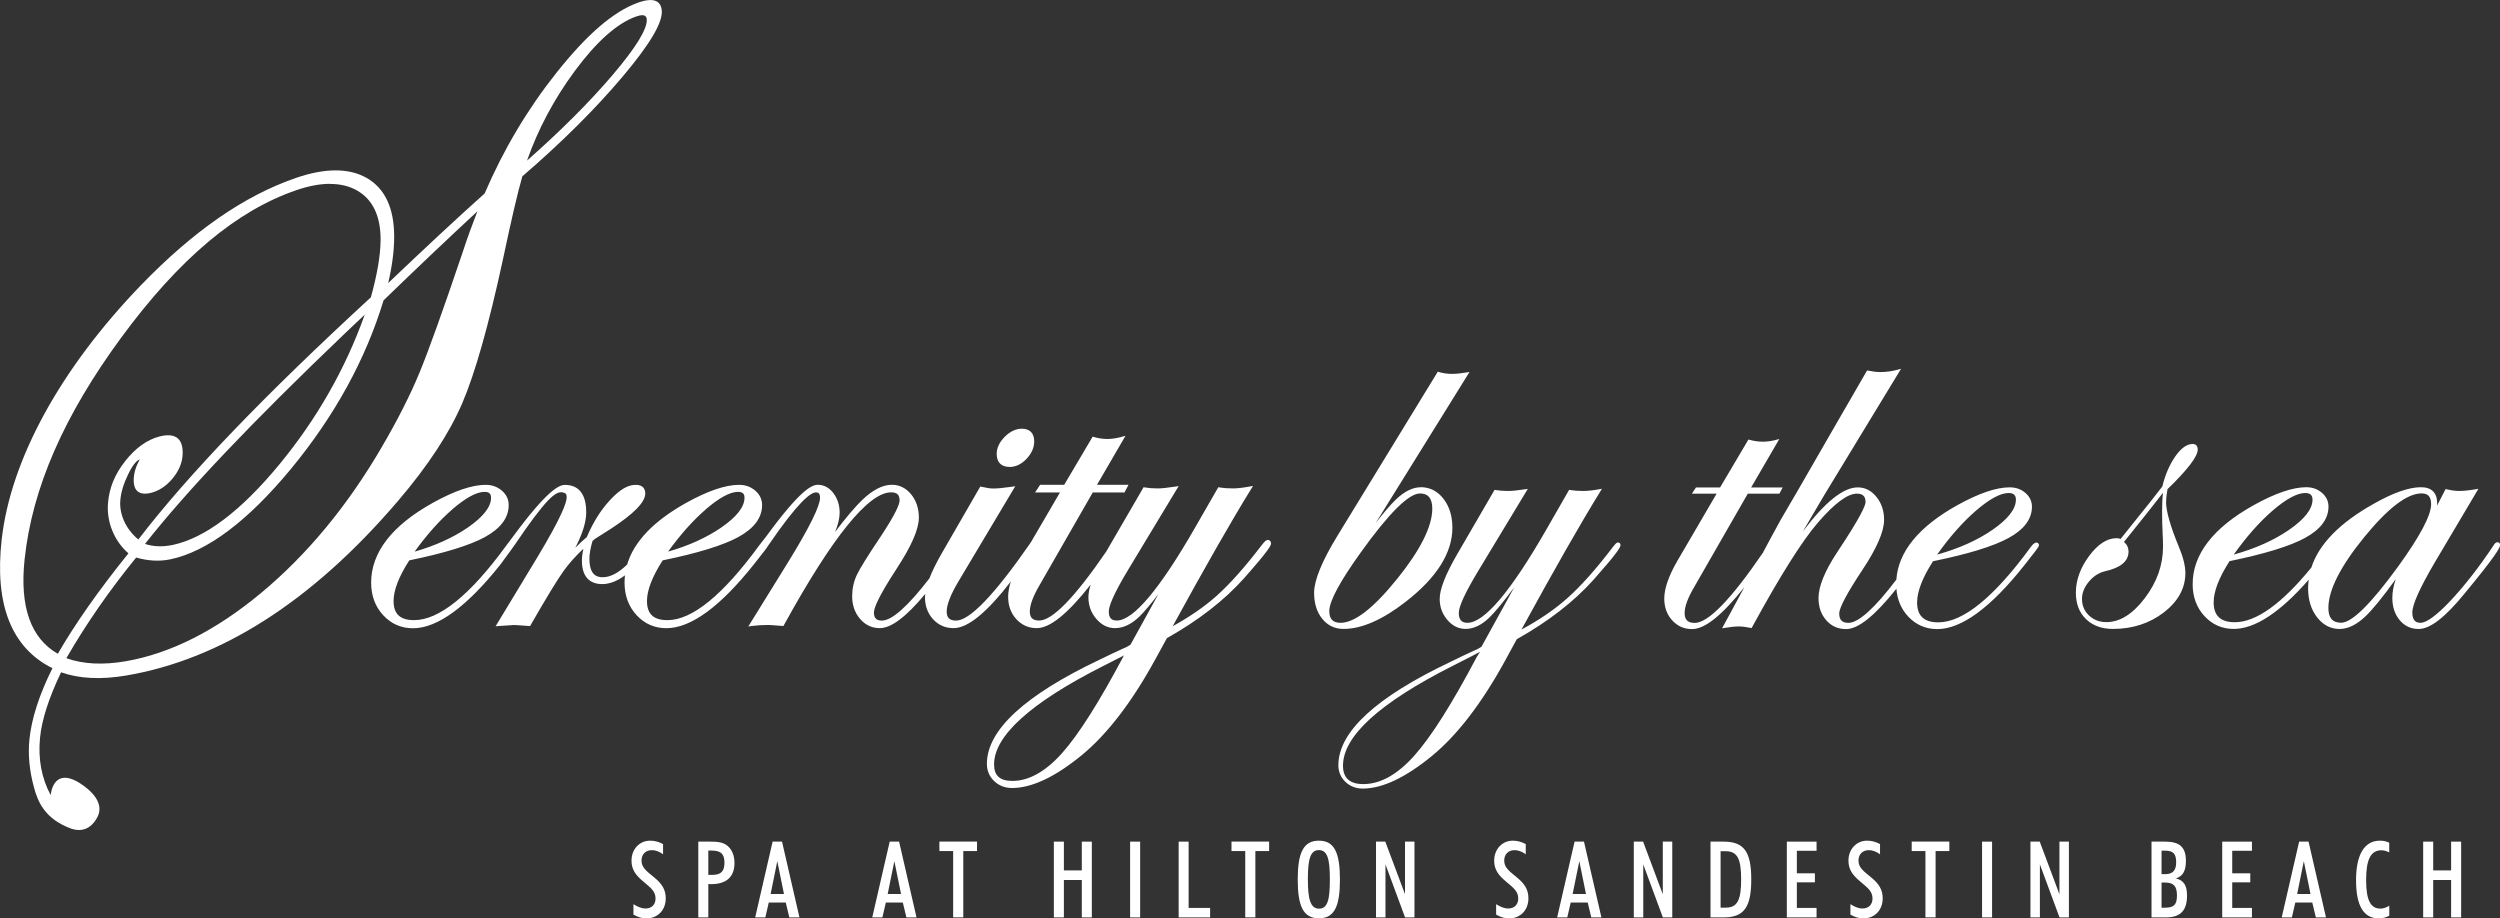 <svg width="196" height="72" viewBox="0 0 196 72" fill="none" xmlns="http://www.w3.org/2000/svg">
<rect x="0" y="0" width="196" height="72" fill="#333333" stroke="none"/>
<g clip-path="url(#clip0_7739_4087)">
<path d="M79.148 36.61C79.632 36.61 80.078 36.396 80.479 35.974C80.881 35.551 81.082 35.088 81.082 34.599C81.082 33.962 80.737 33.611 80.113 33.611C79.646 33.611 79.192 33.824 78.773 34.243C78.354 34.665 78.14 35.115 78.14 35.582C78.14 36.245 78.498 36.605 79.144 36.605L79.148 36.61Z" fill="white"/>
<path d="M99.377 42.336C99.277 42.336 99.181 42.398 98.914 42.745C97.609 44.454 96.418 45.793 95.366 46.728C94.424 47.569 93.271 48.361 91.94 49.095C94.489 44.436 96.545 40.837 98.055 38.394L98.238 38.096L97.897 38.158C97.404 38.247 96.985 38.292 96.654 38.292C96.248 38.292 95.899 38.265 95.619 38.216L95.515 38.198L93.716 41.326C90.928 46.185 88.855 48.65 87.554 48.65C87.122 48.65 86.93 48.432 86.93 47.938C86.93 47.586 87.2 46.723 88.501 44.579L92.407 38.109L92.08 38.158C91.508 38.247 91.058 38.292 90.74 38.292C90.369 38.292 90.042 38.265 89.762 38.216L89.658 38.198L86.725 43.248C84.272 46.83 82.504 48.65 81.474 48.65C80.964 48.65 80.737 48.432 80.737 47.938C80.737 47.444 80.99 46.75 81.492 45.891L85.673 38.608H88.161L88.475 38.007H86.005L88.239 34.167L87.877 34.265C87.515 34.363 87.157 34.416 86.816 34.416C86.476 34.416 86.14 34.367 85.773 34.265L85.664 34.234L83.434 38.007H81.544L81.151 38.608H83.102L80.855 42.456C80.824 42.496 80.793 42.541 80.767 42.594C77.978 46.616 76.028 48.654 74.958 48.654C74.448 48.654 74.221 48.436 74.221 47.942C74.221 47.408 74.526 46.621 75.129 45.606L79.598 38.118L79.279 38.167C78.672 38.256 78.192 38.3 77.861 38.3C77.647 38.3 77.346 38.256 76.966 38.167L76.857 38.14L73.845 43.359C73.413 44.111 73.082 44.783 72.863 45.348C71.174 47.542 69.922 48.654 69.141 48.654C68.709 48.654 68.516 48.458 68.516 48.018C68.516 47.698 68.822 46.843 70.271 44.627C71.463 42.808 72.039 41.482 72.039 40.579C72.039 39.862 71.833 39.248 71.436 38.759C71.03 38.26 70.515 38.007 69.918 38.007C69.197 38.007 68.412 38.412 67.587 39.208C67.041 39.733 66.334 40.57 65.47 41.704C65.71 41.121 65.828 40.619 65.828 40.191C65.828 39.604 65.662 39.093 65.339 38.665C65.007 38.229 64.597 38.007 64.117 38.007C63.637 38.007 62.729 38.425 60.084 42.038L59.552 42.719C56.698 46.634 54.271 48.619 52.333 48.619C51.234 48.619 50.723 48.138 50.723 47.115C50.723 46.274 51.138 45.202 51.954 43.933C54.703 43.368 56.698 42.754 57.885 42.105C59.12 41.428 59.748 40.587 59.748 39.6C59.748 39.155 59.569 38.772 59.212 38.465C58.862 38.167 58.439 38.011 57.946 38.011C56.877 38.011 55.48 38.487 53.8 39.422C51.251 40.841 49.693 42.47 49.169 44.258C48.488 44.921 47.847 45.255 47.253 45.255C46.804 45.255 46.21 45.104 46.21 43.787C46.21 43.426 46.293 42.963 46.455 42.407L46.638 42.252C47.205 41.896 47.611 41.642 47.882 41.464C49.702 40.276 50.588 39.368 50.588 38.688C50.588 38.434 50.492 38.011 49.846 38.011C49.2 38.011 48.563 38.407 47.812 39.221C47.096 39.996 46.489 40.97 46.005 42.109C45.713 42.354 45.411 42.63 45.102 42.946C45.673 41.842 45.961 40.908 45.961 40.16C45.961 39.181 45.673 38.016 44.29 38.016C43.81 38.016 42.871 38.474 40.209 42.083C40.209 42.083 39.751 42.697 39.685 42.781C36.831 46.697 34.404 48.619 32.467 48.619C31.367 48.619 30.856 48.138 30.856 47.115C30.856 46.274 31.271 45.202 32.087 43.933C34.837 43.368 36.831 42.754 38.018 42.105C39.253 41.428 39.882 40.587 39.882 39.6C39.882 39.155 39.703 38.772 39.345 38.465C38.996 38.167 38.572 38.011 38.079 38.011C37.01 38.011 35.613 38.487 33.933 39.422C30.725 41.206 29.097 43.315 29.097 45.682C29.097 46.697 29.416 47.555 30.04 48.231C30.669 48.912 31.454 49.255 32.379 49.255C34.291 49.255 36.595 47.573 39.236 44.254C39.585 43.795 40.34 42.741 40.362 42.705C42.797 39.115 43.561 38.483 44.115 38.603C44.338 38.652 44.429 38.714 44.429 38.99C44.429 39.395 44.028 40.538 42.121 43.702L38.856 49.099L39.153 49.077C40.087 49.01 40.27 49.001 40.296 49.001C40.371 49.001 40.637 49.015 41.462 49.077L41.558 49.086L41.606 49.001C42.823 46.879 43.692 45.451 44.185 44.765C44.595 44.191 45.115 43.609 45.734 43.021C45.66 43.373 45.621 43.68 45.621 43.938C45.621 45.473 46.489 45.793 47.218 45.793C47.79 45.793 48.388 45.562 48.999 45.104C48.977 45.295 48.964 45.486 48.964 45.678C48.964 46.692 49.283 47.551 49.907 48.227C50.535 48.908 51.321 49.25 52.246 49.25C54.158 49.25 56.462 47.569 59.098 44.254L59.914 43.213C60.08 42.999 60.185 42.852 60.233 42.763L60.242 42.754C60.242 42.754 60.268 42.723 60.277 42.701C62.594 39.315 63.563 38.603 63.969 38.603C64.135 38.603 64.292 38.656 64.292 39.026C64.292 39.675 63.45 41.371 61.795 44.062L58.666 49.117L58.989 49.072C59.373 49.023 59.788 48.997 60.22 48.997C60.342 48.997 60.713 49.023 61.324 49.072L61.42 49.081L61.468 48.992C65.261 42.096 68.084 38.599 69.865 38.599C70.323 38.599 70.528 38.794 70.528 39.235C70.528 39.506 70.267 40.223 69.018 42.105C68.019 43.595 67.417 44.565 67.177 45.072C66.932 45.589 66.81 46.154 66.81 46.754C66.81 47.448 67.019 48.04 67.425 48.516C67.84 49.001 68.359 49.246 68.975 49.246C69.87 49.246 71.035 48.369 72.536 46.567C72.527 46.661 72.519 46.745 72.519 46.83C72.519 47.511 72.733 48.089 73.156 48.552C73.584 49.015 74.12 49.246 74.758 49.246C75.871 49.246 77.346 48.049 79.249 45.593C79.109 46.033 79.039 46.434 79.039 46.79C79.039 47.484 79.253 48.071 79.676 48.538C80.104 49.006 80.641 49.246 81.278 49.246C82.317 49.246 83.704 48.125 85.511 45.829C85.389 46.216 85.332 46.545 85.332 46.83C85.332 47.471 85.538 48.04 85.948 48.516C86.362 49.001 86.856 49.246 87.419 49.246C88.06 49.246 88.702 48.943 89.326 48.343C89.688 47.991 90.186 47.404 90.814 46.585L88.632 50.541L88.392 50.688C87.441 51.124 86.716 51.466 86.236 51.706C80.353 54.492 77.372 57.242 77.372 59.885C77.372 60.414 77.564 60.872 77.939 61.233C78.314 61.593 78.786 61.78 79.34 61.78C80.885 61.78 82.723 60.917 84.8 59.213C86.803 57.571 88.745 55.039 90.578 51.689L91.486 50.029C93.952 48.645 95.982 47.07 97.522 45.348C99.648 42.95 99.648 42.723 99.648 42.599C99.648 42.434 99.538 42.327 99.381 42.327L99.377 42.336ZM55.314 39.947C56.375 39.03 57.23 38.563 57.859 38.563C58.217 38.563 58.369 38.701 58.369 39.026C58.369 39.742 57.754 40.525 56.541 41.362C55.393 42.149 53.996 42.785 52.377 43.248C53.337 41.918 54.324 40.81 55.314 39.951V39.947ZM35.443 39.947C36.504 39.03 37.359 38.563 37.988 38.563C38.346 38.563 38.498 38.701 38.498 39.026C38.498 39.742 37.883 40.525 36.67 41.362C35.522 42.149 34.125 42.785 32.506 43.248C33.466 41.918 34.453 40.81 35.443 39.951V39.947ZM83.259 59.052C81.968 60.494 80.663 61.224 79.375 61.224C78.393 61.224 77.935 60.814 77.935 59.929C77.935 57.687 80.807 55.093 86.472 52.223C87.205 51.853 87.75 51.573 88.117 51.386C86.192 55.021 84.56 57.597 83.259 59.052Z" fill="white"/>
<path d="M111.366 38.203C110.751 38.203 110.1 38.527 109.428 39.172C109.031 39.555 108.503 40.169 107.857 41.001L115.211 29.161L115.002 29.197C114.543 29.273 114.159 29.313 113.862 29.313C113.483 29.313 113.12 29.264 112.793 29.161L112.723 29.139L104.854 42.007C103.641 43.991 103.026 45.495 103.026 46.474C103.026 47.302 103.239 47.991 103.663 48.512C104.091 49.041 104.654 49.308 105.334 49.308C106.748 49.308 108.385 48.596 110.196 47.186C112.632 45.299 113.867 43.346 113.867 41.379C113.867 40.476 113.635 39.711 113.173 39.11C112.71 38.505 112.099 38.194 111.366 38.194V38.203ZM109.52 45.402C107.687 47.675 106.203 48.828 105.103 48.828C104.496 48.828 104.217 48.534 104.217 47.902C104.217 47.133 105.051 45.58 106.696 43.293C108.887 40.236 110.445 38.688 111.327 38.688C111.973 38.688 112.291 39.079 112.291 39.88C112.291 41.264 111.362 43.119 109.524 45.402H109.52Z" fill="white"/>
<path d="M126.842 42.532C126.763 42.532 126.672 42.594 126.427 42.915C125.127 44.623 123.931 45.962 122.879 46.897C121.897 47.773 120.688 48.601 119.283 49.357C121.867 44.628 123.953 40.975 125.48 38.505L125.594 38.318L125.38 38.358C124.887 38.447 124.463 38.492 124.127 38.492C123.717 38.492 123.368 38.465 123.084 38.416L123.019 38.403L121.247 41.491C118.454 46.358 116.372 48.828 115.049 48.828C114.587 48.828 114.369 48.583 114.369 48.058C114.369 47.533 114.897 46.403 115.944 44.676L119.78 38.327L119.575 38.358C119.004 38.447 118.55 38.492 118.227 38.492C117.856 38.492 117.524 38.465 117.24 38.416L117.175 38.403L114.229 43.475C113.317 45.059 112.872 46.198 112.872 46.955C112.872 47.582 113.072 48.134 113.474 48.601C113.875 49.072 114.356 49.308 114.897 49.308C115.525 49.308 116.149 49.01 116.76 48.423C117.205 47.991 117.864 47.195 118.716 46.047L116.149 50.701L115.896 50.857C114.94 51.293 114.216 51.635 113.74 51.88C107.892 54.648 104.928 57.375 104.928 59.991C104.928 60.503 105.112 60.944 105.478 61.295C105.841 61.647 106.299 61.825 106.84 61.825C108.368 61.825 110.188 60.966 112.252 59.275C114.246 57.642 116.18 55.124 118.004 51.787L118.916 50.114C121.378 48.734 123.403 47.164 124.939 45.446C126.798 43.351 127.047 42.906 127.047 42.741C127.047 42.608 126.969 42.528 126.838 42.528L126.842 42.532ZM115.787 51.489C113.832 55.19 112.195 57.78 110.868 59.257C109.546 60.734 108.215 61.473 106.879 61.473C105.819 61.473 105.291 60.992 105.291 60.027C105.291 57.713 108.158 55.101 113.897 52.2C115.119 51.582 115.831 51.217 116.036 51.101L115.791 51.489H115.787Z" fill="white"/>
<path d="M159.688 42.536H159.667C159.531 42.536 159.387 42.643 159.213 42.883C156.354 46.803 153.914 48.792 151.963 48.792C150.842 48.792 150.301 48.28 150.301 47.23C150.301 46.376 150.72 45.29 151.549 44C154.298 43.439 156.293 42.825 157.476 42.176C158.689 41.513 159.304 40.69 159.304 39.729C159.304 39.301 159.13 38.937 158.789 38.643C158.453 38.354 158.039 38.207 157.563 38.207C156.507 38.207 155.123 38.678 153.452 39.608C150.436 41.286 148.825 43.252 148.673 45.446C146.966 47.693 145.701 48.832 144.915 48.832C144.426 48.832 144.195 48.601 144.195 48.102C144.195 47.648 144.815 46.487 146.032 44.65C147.149 42.968 147.712 41.66 147.712 40.756C147.712 40.053 147.512 39.448 147.115 38.959C146.713 38.461 146.22 38.211 145.653 38.211C144.513 38.211 143.095 39.346 141.34 41.669C142.423 39.831 142.995 38.865 143.051 38.767C145.618 34.536 147.59 31.293 148.913 29.126L149.044 28.912L148.804 28.979C148.363 29.103 147.887 29.17 147.394 29.17C147.136 29.17 146.818 29.13 146.447 29.055L146.381 29.041L143.47 34.078C141.306 37.846 140.049 40.013 139.63 40.712C139.045 41.775 138.565 42.665 138.207 43.342C135.719 46.986 133.921 48.837 132.869 48.837C132.328 48.837 132.075 48.592 132.075 48.067C132.075 47.542 132.332 46.861 132.839 45.998L137.028 38.701H139.507L139.761 38.216H137.29L139.499 34.416L139.272 34.478C138.547 34.674 137.897 34.683 137.146 34.478L137.076 34.461L134.855 38.216H132.965L132.647 38.701H134.584L131.494 43.991C130.822 45.157 130.478 46.149 130.478 46.932C130.478 47.608 130.687 48.182 131.102 48.636C131.516 49.094 132.04 49.321 132.66 49.321C133.659 49.321 135.003 48.245 136.754 46.042L135.012 49.259L135.209 49.228C135.667 49.152 136.038 49.112 136.308 49.112C136.579 49.112 136.884 49.152 137.255 49.228L137.325 49.241L137.36 49.179C139.551 45.157 141.297 42.385 142.549 40.943C143.837 39.457 144.854 38.701 145.578 38.701C146.041 38.701 146.259 38.91 146.259 39.355C146.259 39.631 145.871 40.543 144.025 43.31C143.06 44.774 142.571 45.98 142.571 46.892C142.571 47.582 142.772 48.165 143.174 48.623C143.575 49.086 144.099 49.321 144.732 49.321C145.687 49.321 146.979 48.285 148.677 46.158C148.742 47.008 149.048 47.733 149.585 48.316C150.2 48.983 150.973 49.321 151.88 49.321C153.77 49.321 156.057 47.653 158.676 44.356L159.492 43.315C159.854 42.843 159.854 42.799 159.854 42.754C159.854 42.643 159.802 42.567 159.706 42.545L159.688 42.536ZM154.905 40.044C155.974 39.119 156.838 38.652 157.48 38.652C157.864 38.652 158.047 38.816 158.047 39.172C158.047 39.907 157.423 40.703 156.197 41.548C155.01 42.363 153.556 43.012 151.872 43.479C152.858 42.087 153.879 40.934 154.905 40.044Z" fill="white"/>
<path d="M169.827 39.342C169.827 39.061 169.862 38.727 169.932 38.349C171.529 36.801 172.301 35.786 172.301 35.244C172.301 34.968 172.157 34.808 171.904 34.808C171.446 34.808 170.979 35.146 170.521 35.813C170.08 36.458 169.744 37.241 169.526 38.14C168.779 39.106 168.173 39.871 167.723 40.418L166.257 42.251C166.161 42.216 166.056 42.194 165.943 42.194C165.196 42.194 164.467 42.665 163.778 43.6C163.093 44.525 162.748 45.491 162.748 46.474C162.748 47.333 163.014 48.027 163.542 48.538C164.07 49.05 164.782 49.308 165.659 49.308C167.186 49.308 168.526 48.872 169.639 48.018C170.761 47.155 171.333 46.114 171.333 44.93C171.333 44.365 171.158 43.666 170.813 42.848C170.154 41.25 169.818 40.067 169.818 39.337L169.827 39.342ZM169.543 41.704C169.569 42.082 169.582 42.465 169.582 42.852C169.582 44.294 169.107 45.637 168.155 46.892C167.204 48.147 166.196 48.774 165.139 48.774C164.598 48.774 164.144 48.601 163.778 48.254C163.411 47.907 163.228 47.475 163.228 46.963C163.228 46.487 163.407 46.033 163.769 45.602C164.127 45.17 164.555 44.899 165.043 44.783C166.265 44.512 166.877 44 166.877 43.239C166.877 42.946 166.759 42.692 166.519 42.487C167.854 40.828 168.875 39.546 169.582 38.63C169.53 39.017 169.508 39.497 169.508 40.076C169.508 40.783 169.521 41.326 169.548 41.704H169.543Z" fill="white"/>
<path d="M195.791 42.514C195.655 42.514 195.559 42.652 195.503 42.749C194.363 44.462 193.224 45.922 192.124 47.092C191.038 48.245 190.243 48.827 189.768 48.827C189.493 48.827 189.126 48.743 189.126 48.018C189.126 47.408 189.707 46.109 190.85 44.156L194.307 38.322L194.102 38.358C193.569 38.447 193.128 38.491 192.792 38.491C192.509 38.491 192.181 38.447 191.81 38.358L191.736 38.34L191.06 39.653C191.068 39.581 191.073 39.515 191.073 39.453C191.073 38.629 190.632 38.198 189.803 38.198C188.869 38.198 187.634 38.629 186.123 39.484C183.457 40.97 181.803 42.656 181.209 44.498C178.887 47.341 176.871 48.783 175.212 48.783C174.091 48.783 173.55 48.271 173.55 47.221C173.55 46.367 173.969 45.281 174.798 43.991C177.547 43.43 179.542 42.816 180.725 42.167C181.938 41.504 182.553 40.681 182.553 39.719C182.553 39.292 182.379 38.928 182.038 38.634C181.702 38.345 181.288 38.198 180.812 38.198C179.756 38.198 178.372 38.669 176.701 39.599C173.519 41.37 171.904 43.457 171.904 45.797C171.904 46.794 172.214 47.639 172.83 48.302C173.445 48.97 174.217 49.308 175.125 49.308C176.788 49.308 178.765 48.009 181.004 45.446C180.973 45.677 180.956 45.904 180.956 46.127C180.956 47.034 181.192 47.795 181.659 48.396C182.13 49.001 182.724 49.312 183.418 49.312C184.068 49.312 184.749 48.987 185.43 48.342C186.006 47.8 186.809 46.812 187.826 45.406C187.647 45.922 187.559 46.42 187.559 46.883C187.559 47.573 187.751 48.156 188.131 48.614C188.515 49.077 189.017 49.312 189.624 49.312C190.518 49.312 191.697 48.405 193.22 46.536C195.69 43.55 196.009 42.932 196.009 42.727C196.009 42.594 195.93 42.514 195.799 42.514H195.791ZM178.158 40.044C179.228 39.119 180.092 38.652 180.733 38.652C181.118 38.652 181.301 38.816 181.301 39.172C181.301 39.906 180.677 40.703 179.45 41.548C178.263 42.362 176.81 43.012 175.125 43.479C176.112 42.087 177.133 40.934 178.158 40.044ZM187.987 44.449C185.875 47.355 184.378 48.823 183.544 48.823C182.872 48.823 182.545 48.445 182.545 47.666C182.545 46.269 183.487 44.405 185.351 42.118C187.206 39.84 188.72 38.683 189.846 38.683C190.361 38.683 190.601 38.95 190.601 39.528C190.601 40.4 189.724 42.055 187.991 44.445L187.987 44.449Z" fill="white"/>
<path d="M5.656 64.992C3.483 64.227 2.95 62.803 2.658 61.713C2.305 60.409 2.187 59.155 2.305 57.984C2.47 56.343 3.077 54.461 4.111 52.387C0.895 50.785 -0.441 47.395 0.131 42.305C0.485 39.168 1.624 35.831 3.513 32.387C5.381 28.988 7.917 25.615 11.046 22.363C15.175 18.096 19.151 15.346 23.201 13.949C25.497 13.161 27.36 13.161 28.744 13.949C30.184 14.768 30.909 16.329 30.904 18.585C30.9 19.689 30.738 20.903 30.433 22.194C33.283 19.475 35.823 17.112 37.996 15.168C39.476 11.715 41.388 8.507 43.683 5.633C46.04 2.674 48.104 0.903 49.994 0.218C50.71 -0.04 51.216 -0.067 51.535 0.142C51.74 0.276 51.858 0.507 51.884 0.823C51.962 1.78 50.937 3.502 48.75 6.082C46.638 8.578 44.015 11.186 40.951 13.824C40.593 15.066 40.078 17.268 39.424 20.369C38.315 25.491 37.246 29.273 36.242 31.608C35.229 33.971 33.527 36.561 31.179 39.301C24.506 47.11 17.335 51.706 9.868 52.965C7.908 53.295 6.202 53.21 4.788 52.708C3.828 54.719 3.269 56.449 3.138 57.851C2.977 59.502 3.256 61.006 3.972 62.336C4.033 61.869 4.203 61.304 4.661 61.072C5.124 60.841 5.774 61.023 6.586 61.624C8.009 62.67 7.878 63.559 7.668 63.996C7.363 64.645 6.717 65.313 5.656 64.988V64.992ZM5.202 51.604C6.512 52.071 8.079 52.151 9.868 51.84C13.346 51.239 16.903 49.446 20.434 46.518C24.057 43.515 27.256 39.653 29.94 35.035C31.192 32.894 32.183 30.932 32.895 29.201C33.602 27.493 34.749 24.289 36.307 19.675C36.626 18.692 37.006 17.646 37.429 16.565C35.147 18.683 32.672 21.028 30.071 23.546C28.674 28.165 26.239 32.605 22.826 36.743C19.439 40.845 16.253 43.239 13.364 43.849C12.522 44.027 11.618 43.982 10.675 43.711C8.589 46.269 6.747 48.921 5.202 51.604ZM25.872 14.412C25.091 14.412 24.218 14.576 23.258 14.901C18.544 16.507 14.045 20.289 9.506 26.465C4.997 32.601 2.518 38.287 1.929 43.853C1.532 47.555 2.409 50.047 4.535 51.257C5.862 48.948 7.721 46.296 10.069 43.382C8.956 42.416 8.345 40.921 8.467 39.448C8.563 38.247 9.008 37.166 9.829 36.133C10.636 35.115 11.54 34.469 12.504 34.22C13.146 34.056 13.626 34.105 13.931 34.363C14.224 34.612 14.355 35.052 14.315 35.675C14.276 36.325 14.001 36.952 13.512 37.535C13.015 38.122 12.447 38.492 11.823 38.643C11.356 38.754 11.003 38.71 10.776 38.51C10.549 38.309 10.457 37.958 10.488 37.468C10.536 36.694 10.95 36.053 10.955 36.031C10.955 36.031 10.955 36.031 10.955 36.027C10.776 36.071 10.47 36.312 10.043 37.193C9.689 37.922 9.48 38.607 9.432 39.239C9.344 40.343 9.881 41.504 10.846 42.296C14.73 37.233 20.696 31.021 29.076 23.31C29.573 21.526 29.826 20.027 29.839 18.839C29.852 16.961 29.237 15.653 28.011 14.945C27.404 14.594 26.693 14.421 25.881 14.421L25.872 14.412ZM11.369 42.643C12.028 42.865 12.766 42.888 13.56 42.719C16.092 42.171 18.898 40.053 21.896 36.418C24.829 32.863 27.085 28.912 28.596 24.667L26.981 26.198C19.727 33.13 14.617 38.51 11.369 42.643ZM50.356 1.192C50.221 1.192 50.051 1.228 49.846 1.304C48.371 1.833 46.76 3.27 45.058 5.571C43.443 7.76 42.186 10.118 41.318 12.592C43.993 10.229 46.245 7.973 48.021 5.887C49.859 3.729 50.762 2.256 50.706 1.517C50.692 1.384 50.649 1.295 50.575 1.246C50.522 1.21 50.448 1.192 50.356 1.192Z" fill="white"/>
<path d="M50.609 71.226C51.089 71.226 51.395 70.919 51.395 70.443C51.395 69.869 51.011 69.602 50.439 69.117C49.833 68.609 49.51 68.169 49.51 67.475C49.51 66.558 50.155 65.909 50.963 65.909C51.321 65.909 51.648 65.993 51.984 66.176V66.977C51.683 66.758 51.395 66.652 51.111 66.652C50.614 66.652 50.295 66.977 50.295 67.47C50.295 68.022 50.697 68.302 51.277 68.778C51.906 69.295 52.194 69.744 52.194 70.438C52.194 71.328 51.583 72.004 50.675 72.004C50.347 72.004 50.011 71.906 49.662 71.706V70.888C50.02 71.115 50.334 71.23 50.618 71.23L50.609 71.226Z" fill="white"/>
<path d="M54.747 65.984H55.703C56.274 65.984 56.698 66.033 57.042 66.318C57.387 66.603 57.584 67.083 57.584 67.657C57.584 68.734 56.964 69.317 55.759 69.317C55.685 69.317 55.602 69.317 55.532 69.308V71.924H54.747V65.984ZM55.825 68.592C56.51 68.592 56.798 68.334 56.798 67.626C56.798 66.919 56.48 66.683 55.768 66.683H55.532V68.592H55.825Z" fill="white"/>
<path d="M60.573 65.984H61.311L62.677 71.924H61.883L61.603 70.759H60.272L60.002 71.924H59.207L60.573 65.984ZM60.416 70.091H61.464L60.94 67.515L60.416 70.091Z" fill="white"/>
<path d="M69.752 65.984H70.489L71.855 71.924H71.061L70.781 70.759H69.45L69.18 71.924H68.385L69.752 65.984ZM69.594 70.091H70.642L70.118 67.515L69.594 70.091Z" fill="white"/>
<path d="M74.727 66.723H73.649V65.98H76.599V66.723H75.521V71.92H74.727V66.723Z" fill="white"/>
<path d="M82.622 65.984H83.408V68.24H84.813V65.984H85.599V71.924H84.813V68.992H83.408V71.924H82.622V65.984Z" fill="white"/>
<path d="M88.601 65.984H89.387V71.924H88.601V65.984Z" fill="white"/>
<path d="M92.403 65.984H93.188V71.181H94.873V71.924H92.407V65.984H92.403Z" fill="white"/>
<path d="M97.627 66.723H96.549V65.98H99.499V66.723H98.421V71.92H97.627V66.723Z" fill="white"/>
<path d="M103.401 65.909C104.627 65.909 105.051 66.874 105.051 68.957C105.051 71.039 104.627 71.996 103.401 71.996C102.175 71.996 101.742 71.039 101.742 68.957C101.742 66.874 102.175 65.909 103.401 65.909ZM103.41 71.239C104.104 71.239 104.261 70.496 104.261 68.939C104.261 67.381 104.082 66.647 103.401 66.647C102.72 66.647 102.537 67.381 102.537 68.939C102.537 70.496 102.742 71.239 103.41 71.239Z" fill="white"/>
<path d="M107.879 65.984H108.608L110.153 70.109V65.984H110.894V71.924H110.157L108.621 67.769V71.924H107.879V65.984Z" fill="white"/>
<path d="M118.244 71.226C118.724 71.226 119.03 70.919 119.03 70.443C119.03 69.869 118.646 69.602 118.074 69.117C117.467 68.609 117.144 68.169 117.144 67.475C117.144 66.558 117.79 65.909 118.598 65.909C118.955 65.909 119.283 65.993 119.619 66.176V66.977C119.318 66.758 119.03 66.652 118.746 66.652C118.248 66.652 117.93 66.977 117.93 67.47C117.93 68.022 118.331 68.302 118.912 68.778C119.54 69.295 119.828 69.744 119.828 70.438C119.828 71.328 119.217 72.004 118.31 72.004C117.982 72.004 117.646 71.906 117.297 71.706V70.888C117.655 71.115 117.969 71.23 118.253 71.23L118.244 71.226Z" fill="white"/>
<path d="M123.447 65.984H124.184L125.55 71.924H124.756L124.477 70.759H123.145L122.875 71.924H122.081L123.447 65.984ZM123.294 70.091H124.341L123.818 67.515L123.294 70.091Z" fill="white"/>
<path d="M128.09 65.984H128.819L130.364 70.109V65.984H131.106V71.924H130.368L128.832 67.769V71.924H128.09V65.984Z" fill="white"/>
<path d="M134.104 65.984H135.143C136.736 65.984 137.299 66.785 137.299 68.952C137.299 71.119 136.736 71.924 135.143 71.924H134.104V65.984ZM135.304 71.159C136.23 71.159 136.505 70.527 136.505 68.943C136.505 67.359 136.225 66.736 135.304 66.736H134.894V71.159H135.304Z" fill="white"/>
<path d="M140.088 65.984H142.418V66.701H140.873V68.467H142.288V69.175H140.873V71.181H142.418V71.924H140.088V65.984Z" fill="white"/>
<path d="M146.019 71.226C146.499 71.226 146.805 70.919 146.805 70.443C146.805 69.869 146.421 69.602 145.849 69.117C145.242 68.609 144.919 68.169 144.919 67.475C144.919 66.558 145.565 65.909 146.373 65.909C146.73 65.909 147.058 65.993 147.394 66.176V66.977C147.093 66.758 146.805 66.652 146.521 66.652C146.023 66.652 145.705 66.977 145.705 67.47C145.705 68.022 146.106 68.302 146.687 68.778C147.315 69.295 147.603 69.744 147.603 70.438C147.603 71.328 146.992 72.004 146.084 72.004C145.757 72.004 145.421 71.906 145.072 71.706V70.888C145.43 71.115 145.744 71.23 146.028 71.23L146.019 71.226Z" fill="white"/>
<path d="M150.955 66.723H149.877V65.98H152.828V66.723H151.75V71.92H150.955V66.723Z" fill="white"/>
<path d="M155.394 65.984H156.179V71.924H155.394V65.984Z" fill="white"/>
<path d="M159.187 65.984H159.915L161.46 70.109V65.984H162.202V71.924H161.465L159.928 67.769V71.924H159.187V65.984Z" fill="white"/>
<path d="M168.679 65.984H169.757C170.87 65.984 171.376 66.407 171.376 67.493C171.376 68.258 171.154 68.685 170.591 68.868C171.219 69.019 171.463 69.433 171.463 70.216C171.463 71.382 170.948 71.924 169.822 71.924H168.679V65.984ZM169.753 68.534C170.342 68.534 170.612 68.24 170.612 67.608C170.612 66.923 170.368 66.692 169.753 66.692H169.465V68.534H169.753ZM169.726 71.163C170.403 71.163 170.673 70.963 170.673 70.207C170.673 69.45 170.394 69.192 169.735 69.192H169.465V71.168H169.726V71.163Z" fill="white"/>
<path d="M174.222 65.984H176.552V66.701H175.007V68.467H176.421V69.175H175.007V71.181H176.552V71.924H174.222V65.984Z" fill="white"/>
<path d="M180.253 65.984H180.991L182.357 71.924H181.563L181.283 70.759H179.952L179.682 71.924H178.887L180.253 65.984ZM180.096 70.091H181.144L180.62 67.515L180.096 70.091Z" fill="white"/>
<path d="M186.494 72C185.303 72 184.714 71.008 184.714 69.01C184.714 67.012 185.36 65.909 186.586 65.909C186.857 65.909 187.092 65.958 187.315 66.069V66.825C187.092 66.719 186.891 66.661 186.704 66.661C185.844 66.661 185.504 67.426 185.504 69.001C185.504 70.576 185.857 71.235 186.625 71.235C186.848 71.235 187.066 71.159 187.319 71.008V71.791C187.057 71.933 186.795 72 186.503 72H186.494Z" fill="white"/>
<path d="M189.977 65.984H190.763V68.24H192.168V65.984H192.954V71.924H192.168V68.992H190.763V71.924H189.977V65.984Z" fill="white"/>
</g>
<defs>
<clipPath id="clip0_7739_4087">
<rect width="196" height="72" fill="white"/>
</clipPath>
</defs>
</svg>
